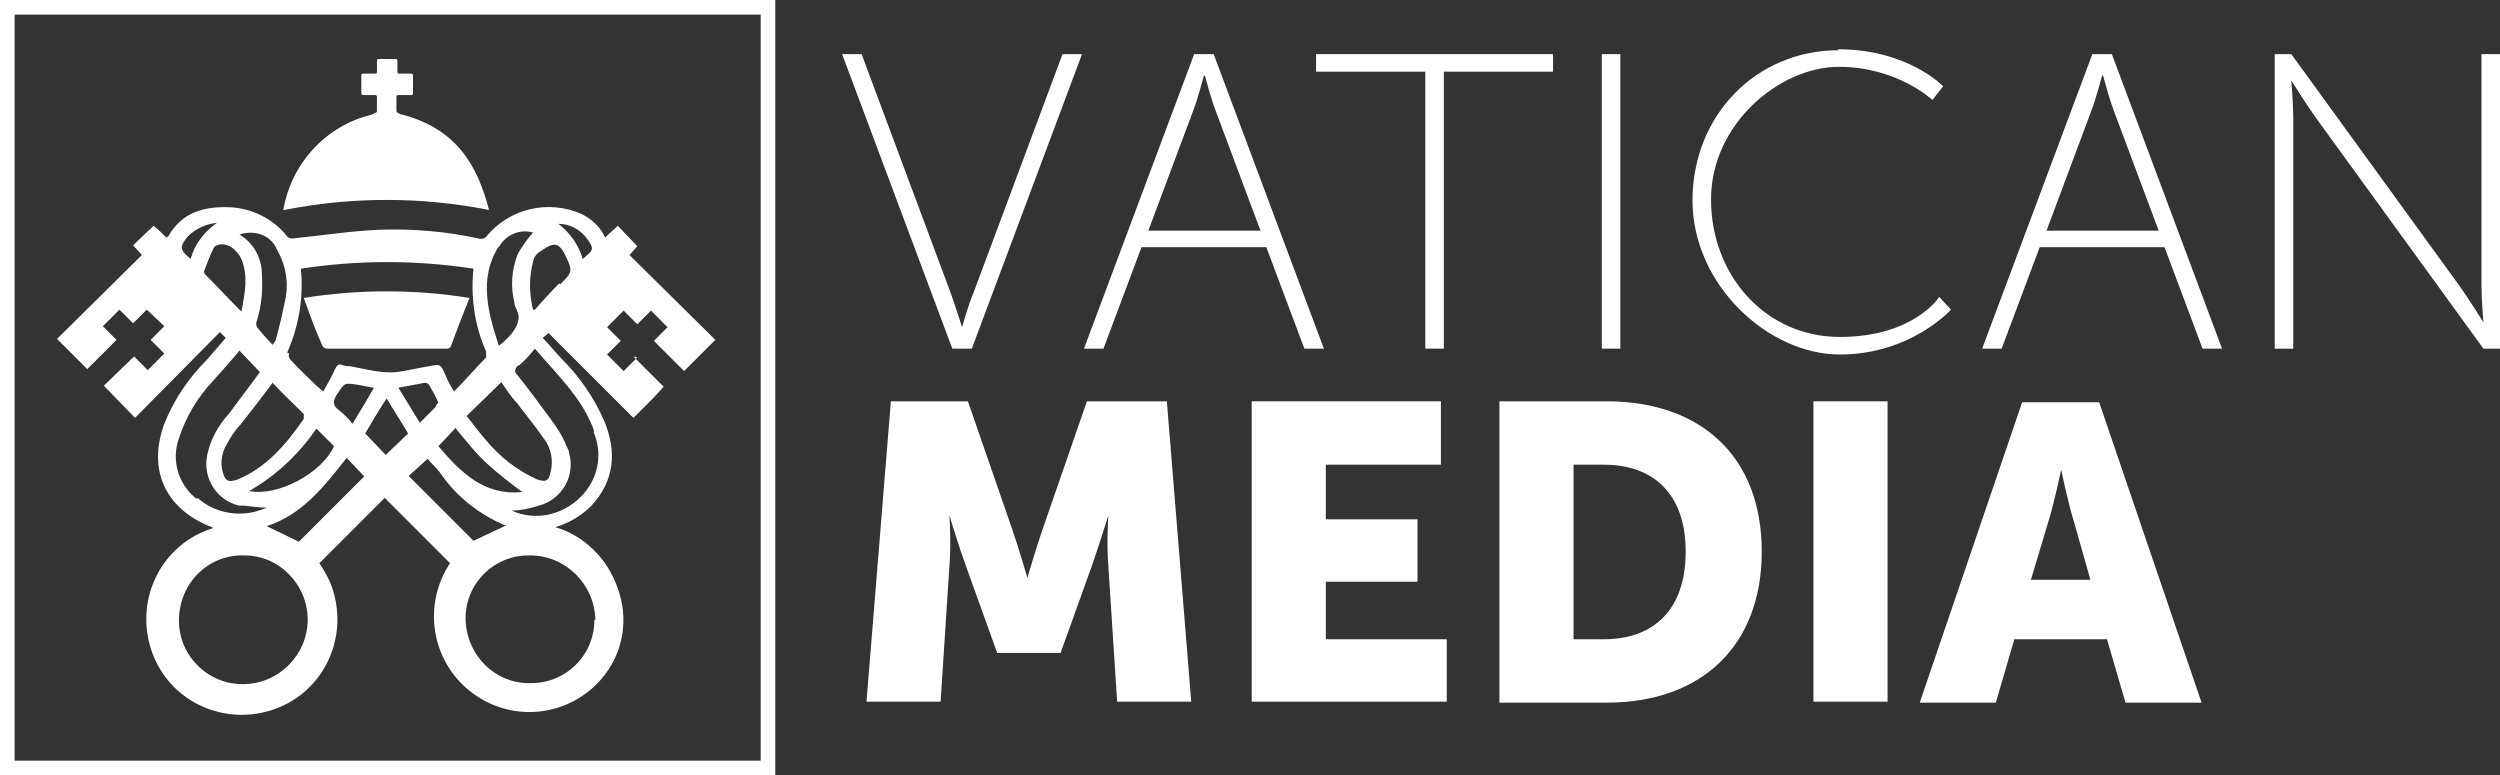 <svg xmlns="http://www.w3.org/2000/svg" id="Livello_2" data-name="Livello 2" viewBox="0 0 256.35 79.5"><rect x="0" y="0" width="256.35" height="79.5" fill="#333333" stroke="none"/><defs><style> .cls-1 { fill: #fff; } .cls-2 { fill: none; stroke: #fff; stroke-miterlimit: 10; stroke-width: 1.5px; } </style></defs><g id="Livello_1-2" data-name="Livello 1"><g><g id="Livello_2-2" data-name="Livello 2"><g id="uuid-583053c5-6b26-4c73-8611-f2f9b70a9bcd" data-name="Livello 1-2"><path class="cls-1" d="M50.15,21.55c-1.2-4.6-3.3-8.3-8.9-9.8-.2,0-.3-.1-.5-.2,0,0-.1-.1-.1-.2v-1.4c0-.1,0-.2.2-.2h1.3c.1,0,.2,0,.2-.2v-1.8c0-.1,0-.2-.2-.2h-1.2c-.1,0-.2,0-.2-.2h0v-1.1c0-.1,0-.2-.2-.2h-1.7c-.1,0-.2,0-.2.2v1.1c0,.1,0,.2-.2.2h-1.2c-.1,0-.2,0-.2.2v1.8c0,.1,0,.2.2.2h1.2c.1,0,.2,0,.2.2v1.4s0,.2-.1.2-.2.1-.4.2c-4.7,1.1-8.3,5-9.1,9.8,7-1.4,14.2-1.4,21.2,0h-.1Z"></path><path class="cls-1" d="M33.55,35.75h12.2c.2,0,.4,0,.5-.3.6-1.6,1.2-3.2,1.9-4.9-5.6-.9-11.4-.9-17,0,.6,1.7,1.2,3.3,1.9,4.9.1.2.3.3.5.3Z"></path><path class="cls-1" d="M65.35,36.65l-1.4,1.4-1.7-1.7,1.4-1.4-1.4-1.4,1.7-1.7,1.4,1.4,1.4-1.4,1.7,1.7-1.4,1.4,3.1,3.1,3.2-3.2-8.8-8.7.8-.9-2-2.1-1.3,1.2c-.5-1.1-1.4-1.9-2.4-2.4-3.4-1.5-7.3-.6-9.7,2.2-.2.3-.5.4-.9.3-3.2-.7-6.6-1-9.9-.9-3,.1-6.1.6-9.1.9-.2,0-.4,0-.6-.2-1.4-1.8-3.6-2.9-5.9-3-2.6-.1-4.9.5-6.3,3,0,0-.1,0-.2.1-.4-.4-.8-.8-1.3-1.2l-2.1,2,.9,1-8.7,8.6,3.1,3.1,3-3-1.4-1.4,1.7-1.7,1.4,1.4,1.4-1.4,1.8,1.7-1.4,1.4,1.4,1.4-1.7,1.7-1.4-1.4-3.1,3,3.2,3.3,8.7-8.8.6.6-1.9,2.2c-1.9,1.9-3.4,4.1-4.4,6.6-1.7,4.6,0,8.6,4.6,10.5.1,0,.3.1.4.2-5.2,1.6-8,7.1-6.4,12.3,1.6,5.2,7.1,8,12.3,6.4,5.2-1.6,8-7.1,6.4-12.3-.3-1-.8-1.9-1.4-2.8l6.7-6.7,6.7,6.7c-3,4.5-1.8,10.6,2.7,13.6,4.3,2.9,10.1,1.9,13.2-2.2,1.9-2.5,2.4-5.8,1.3-8.8-1-3-3.4-5.4-6.4-6.3,1.4-.4,2.7-1.2,3.7-2.2,2.4-2.6,2.6-5.6,1.3-8.7-1-2.3-2.5-4.5-4.3-6.3-.7-.7-1.3-1.5-2-2.2l.6-.5.2.2,7.9,7.9c.3.3.6.6.6.6,0,0,.3-.3.6-.6s.7-.7,1.1-1.1c.2-.2.7-.7,1.4-1.5l-3.1-3.1.4.1ZM51.15,25.35c.7-1.3,2.2-1.9,3.5-1.5-.6.7-1.2,1.5-1.6,2.3-.6,1.6-.7,3.3-.3,4.9,0,.3.2.6.3.9.7,1.5-1.6,3.3-1.9,3.5-1.1-3.4-2.1-6.9,0-10.2v.1ZM51.45,39.25c.5.7.9,1.4,1.5,2,.9,1.2,1.9,2.4,2.8,3.7.8,1,1,2.3.7,3.5-.2.9-.5,1-1.4.7-2-.9-3.8-2.3-5.2-4-.7-.8-1.3-1.6-2-2.5l3.6-3.5v.1ZM46.75,43.95c1,1.2,2,2.5,3.2,3.6s2.4,2,3.6,2.9c-3.9.4-6.3-2-8.6-4.7l1.8-1.9v.1ZM44.75,41.65l-1.7,1.7-2.2-3.6c1-.2,1.8-.3,2.7-.5.2,0,.4.1.5.3.3.5.6,1.1.9,1.7-.1.1-.2.3-.3.4h.1ZM29.45,36.15c1.2-2.7,1.7-5.7,1.4-8.6,5.9-.9,11.8-.9,17.7,0-.3,2.9.1,5.8,1.3,8.5v.6c-1.1,1.1-2.1,2.3-3.3,3.5-.5-.8-.8-1.5-1.1-2.2-.2-.4-.4-.6-.9-.5-1.1.2-2.2.4-3.2.6-1.9.4-3.7-.2-5.5-.5-.2,0-.4,0-.7-.1-.4-.2-.6,0-.8.4-.3.7-.7,1.4-1.2,2.3l-.7-.6c-.9-.9-1.8-1.7-2.6-2.6-.2-.2-.3-.4-.2-.7l-.2-.1ZM38.35,39.75c-.7,1.2-1.4,2.4-2.2,3.7-.4-.5-.9-1-1.4-1.4-.7-.5-.6-1-.2-1.6.8-1.2.7-1.2,2.1-1l1.6.3h.1ZM32.45,43.95l1.8,1.8c-1.2,2.7-5.7,5.2-8.7,4.6,2.8-1.6,5.1-3.8,6.9-6.4ZM24.05,49.25c-.6.2-.9,0-1.1-.5-.4-1-.3-2.2.3-3.2.4-.7.8-1.4,1.4-2,1.1-1.4,2.2-2.8,3.3-4.3,1,1.1,2.1,2.1,3.2,3.2v.5c-1.8,2.6-3.9,5.1-7,6.3h-.1ZM28.25,25.35c1,1.6,1.4,3.5,1,5.4-.3,1.4-.6,2.8-1,4.2,0,0-.1.1-.3.4-.6-.6-1.1-1.2-1.6-1.8-.1-.2-.1-.5,0-.7.5-1.6.6-3.2.5-4.8,0-1.6-.9-3.2-2.3-4,1.5-.5,3.1,0,3.8,1.4h0l-.1-.1ZM19.25,24.25c.8-.8,1.9-1.3,3-1.4-1.3.9-2.3,2.2-2.7,3.7-1.1-.9-1.2-1.2-.3-2.3h0ZM21.05,28.15s-.2-.2-.1-.4c.3-.8.6-1.6,1-2.4.2-.2.5-.3.8-.3.9,0,1.6.7,2,1.5.7,1.7.4,3.4,0,5.4-1.3-1.3-2.4-2.5-3.6-3.7h0l-.1-.1ZM20.15,51.15c-1.9-1.5-2.6-4-1.8-6.2.7-2.2,1.9-4.2,3.5-5.9.9-1,1.8-2,2.7-3.1l2.1,2.2c-1,1.4-2.1,2.8-3.2,4.3-1.1,1.2-1.9,2.7-2.2,4.2-.5,2.4,1,4.7,3.3,5.2h.5c.8.1,1.5.2,2.3.2-2.4,1.1-5.2.7-7.1-1h0l-.1.1ZM24.85,70.15c-3.6,0-6.6-3-6.5-6.7s3-6.6,6.7-6.5c3.6,0,6.5,3,6.5,6.6s-3,6.6-6.6,6.6h-.1,0ZM30.65,55.55l-3.3-1.6c3.7-1.2,5.9-4.1,8.2-7l1.8,1.9s-6.7,6.7-6.7,6.7ZM39.55,46.65l-2.1-2.2c.7-1.2,1.4-2.4,2.2-3.6.7,1.2,1.5,2.4,2.2,3.6,0,0-2.3,2.2-2.3,2.2ZM41.85,48.85l2-1.8c.4.5,1,1,1.4,1.6,1.6,2.3,3.9,4.1,6.5,5.2h.2l-3.4,1.6-6.7-6.7v.1ZM60.95,63.55c0,3.7-3,6.6-6.7,6.5-3.5,0-6.3-2.8-6.5-6.3-.2-3.6,2.6-6.7,6.3-6.8h.3c3.6,0,6.6,2.9,6.7,6.6h-.1ZM60.85,44.25c1,2.3.5,4.9-1.3,6.7-1.9,1.9-4.7,2.5-7.1,1.4h0c.9,0,1.9-.2,2.8-.5,2.3-.6,3.8-3,3.1-5.4,0-.3-.2-.5-.3-.8-.4-1-1-1.9-1.6-2.7-1.1-1.5-2.2-3-3.4-4.5-.3-.2-.3-.6,0-.9,0,0,.1-.1.2-.1.6-.5,1.1-1.1,1.6-1.7,2.3,2.7,4.9,5.1,6.1,8.5h-.1ZM57.35,29.05c-.9.9-1.7,1.8-2.5,2.7h-.2c-.4-1.7-.4-3.3,0-4.9.1-.5.4-.9.8-1.1,1.4-1,1.9-.9,2.6.6s.6,1.6-.6,2.8l-.1-.1ZM59.75,26.55c-.4-1.4-1.3-2.7-2.5-3.6,1.2,0,2.3.6,3,1.6s.6,1.1-.5,2Z"></path><rect class="cls-2" x=".75" y=".75" width="78" height="78"></rect></g></g><path class="cls-1" d="M91.05,41.15h8.2l4.5,13c.7,2,1.6,5.1,1.6,5.1h0s.9-3.1,1.6-5.1l4.5-13h8.2l2.5,30.8h-7.6l-.9-13.9c-.2-2.3,0-5.2,0-5.2h0s-1,3.2-1.7,5.2l-3.2,8.9h-6.5l-3.2-8.9c-.7-1.9-1.7-5.2-1.7-5.2h0s.2,2.8,0,5.2l-.9,13.9h-7.6l2.5-30.8h-.3Z"></path><polygon class="cls-1" points="128.35 41.15 147.75 41.15 147.75 47.65 135.95 47.65 135.95 53.25 145.35 53.25 145.35 59.65 135.95 59.65 135.95 65.55 148.35 65.55 148.35 71.95 128.35 71.95 128.35 41.15"></polygon><path class="cls-1" d="M153.75,41.15h11c9.7,0,15.9,5.7,15.9,15.4s-6.2,15.5-15.9,15.5h-11v-30.9ZM164.45,65.55c5.2,0,8.4-3.1,8.4-9s-3.3-8.9-8.4-8.9h-3.1v17.9h3.1Z"></path><rect class="cls-1" x="185.95" y="41.15" width="7.6" height="30.8"></rect><path class="cls-1" d="M216.15,65.55h-9.6l-1.9,6.5h-7.8l10.5-30.8h7.9l10.5,30.8h-7.8l-1.9-6.5h.1ZM211.35,48.15s-.7,3.4-1.3,5.3l-1.8,6h6.1l-1.7-6c-.6-1.9-1.3-5.3-1.3-5.3h0Z"></path><path class="cls-1" d="M86.35,5.55h2l9.1,24.4c.5,1.4,1.2,3.6,1.2,3.6h0s.6-2.2,1.2-3.6l9.1-24.4h2l-11.3,30.2h-2l-11.3-30.2h0Z"></path><path class="cls-1" d="M129.85,25.35h-12.8l-3.9,10.4h-2l11.3-30.2h2l11.3,30.2h-2l-3.9-10.4ZM123.45,7.75s-.6,2.3-1.1,3.6l-4.6,12.3h11.5l-4.6-12.3c-.5-1.3-1.1-3.6-1.1-3.6h-.1Z"></path><polygon class="cls-1" points="146.15 7.35 134.95 7.35 134.95 5.55 159.25 5.55 159.25 7.35 148.05 7.35 148.05 35.75 146.15 35.75 146.15 7.35"></polygon><rect class="cls-1" x="164.25" y="5.55" width="1.9" height="30.2"></rect><path class="cls-1" d="M188.45,5.05c7.2,0,10.8,3.8,10.8,3.8l-1.1,1.4s-3.6-3.4-9.6-3.4-13.1,5.8-13.1,13.6,5.6,14.1,13.2,14.1,10.2-4.1,10.2-4.1l1.2,1.3s-4.1,4.6-11.4,4.6-15.1-7.1-15.1-15.8,6.5-15.4,15-15.4"></path><path class="cls-1" d="M221.95,25.35h-12.8l-3.9,10.4h-2l11.3-30.2h2l11.3,30.2h-2l-3.9-10.4h0ZM215.55,7.75s-.6,2.3-1.1,3.6l-4.6,12.3h11.5l-4.6-12.3c-.5-1.3-1.1-3.6-1.1-3.6h-.1Z"></path><path class="cls-1" d="M233.25,5.55h1.7l17.2,23.7c1,1.4,2.5,3.8,2.5,3.8h0s-.2-2.3-.2-3.8V5.55h1.9v30.2h-1.7l-17.2-23.7c-1-1.4-2.5-3.8-2.5-3.8h0s.2,2.3.2,3.8v23.7h-1.9V5.55Z"></path></g></g></svg>